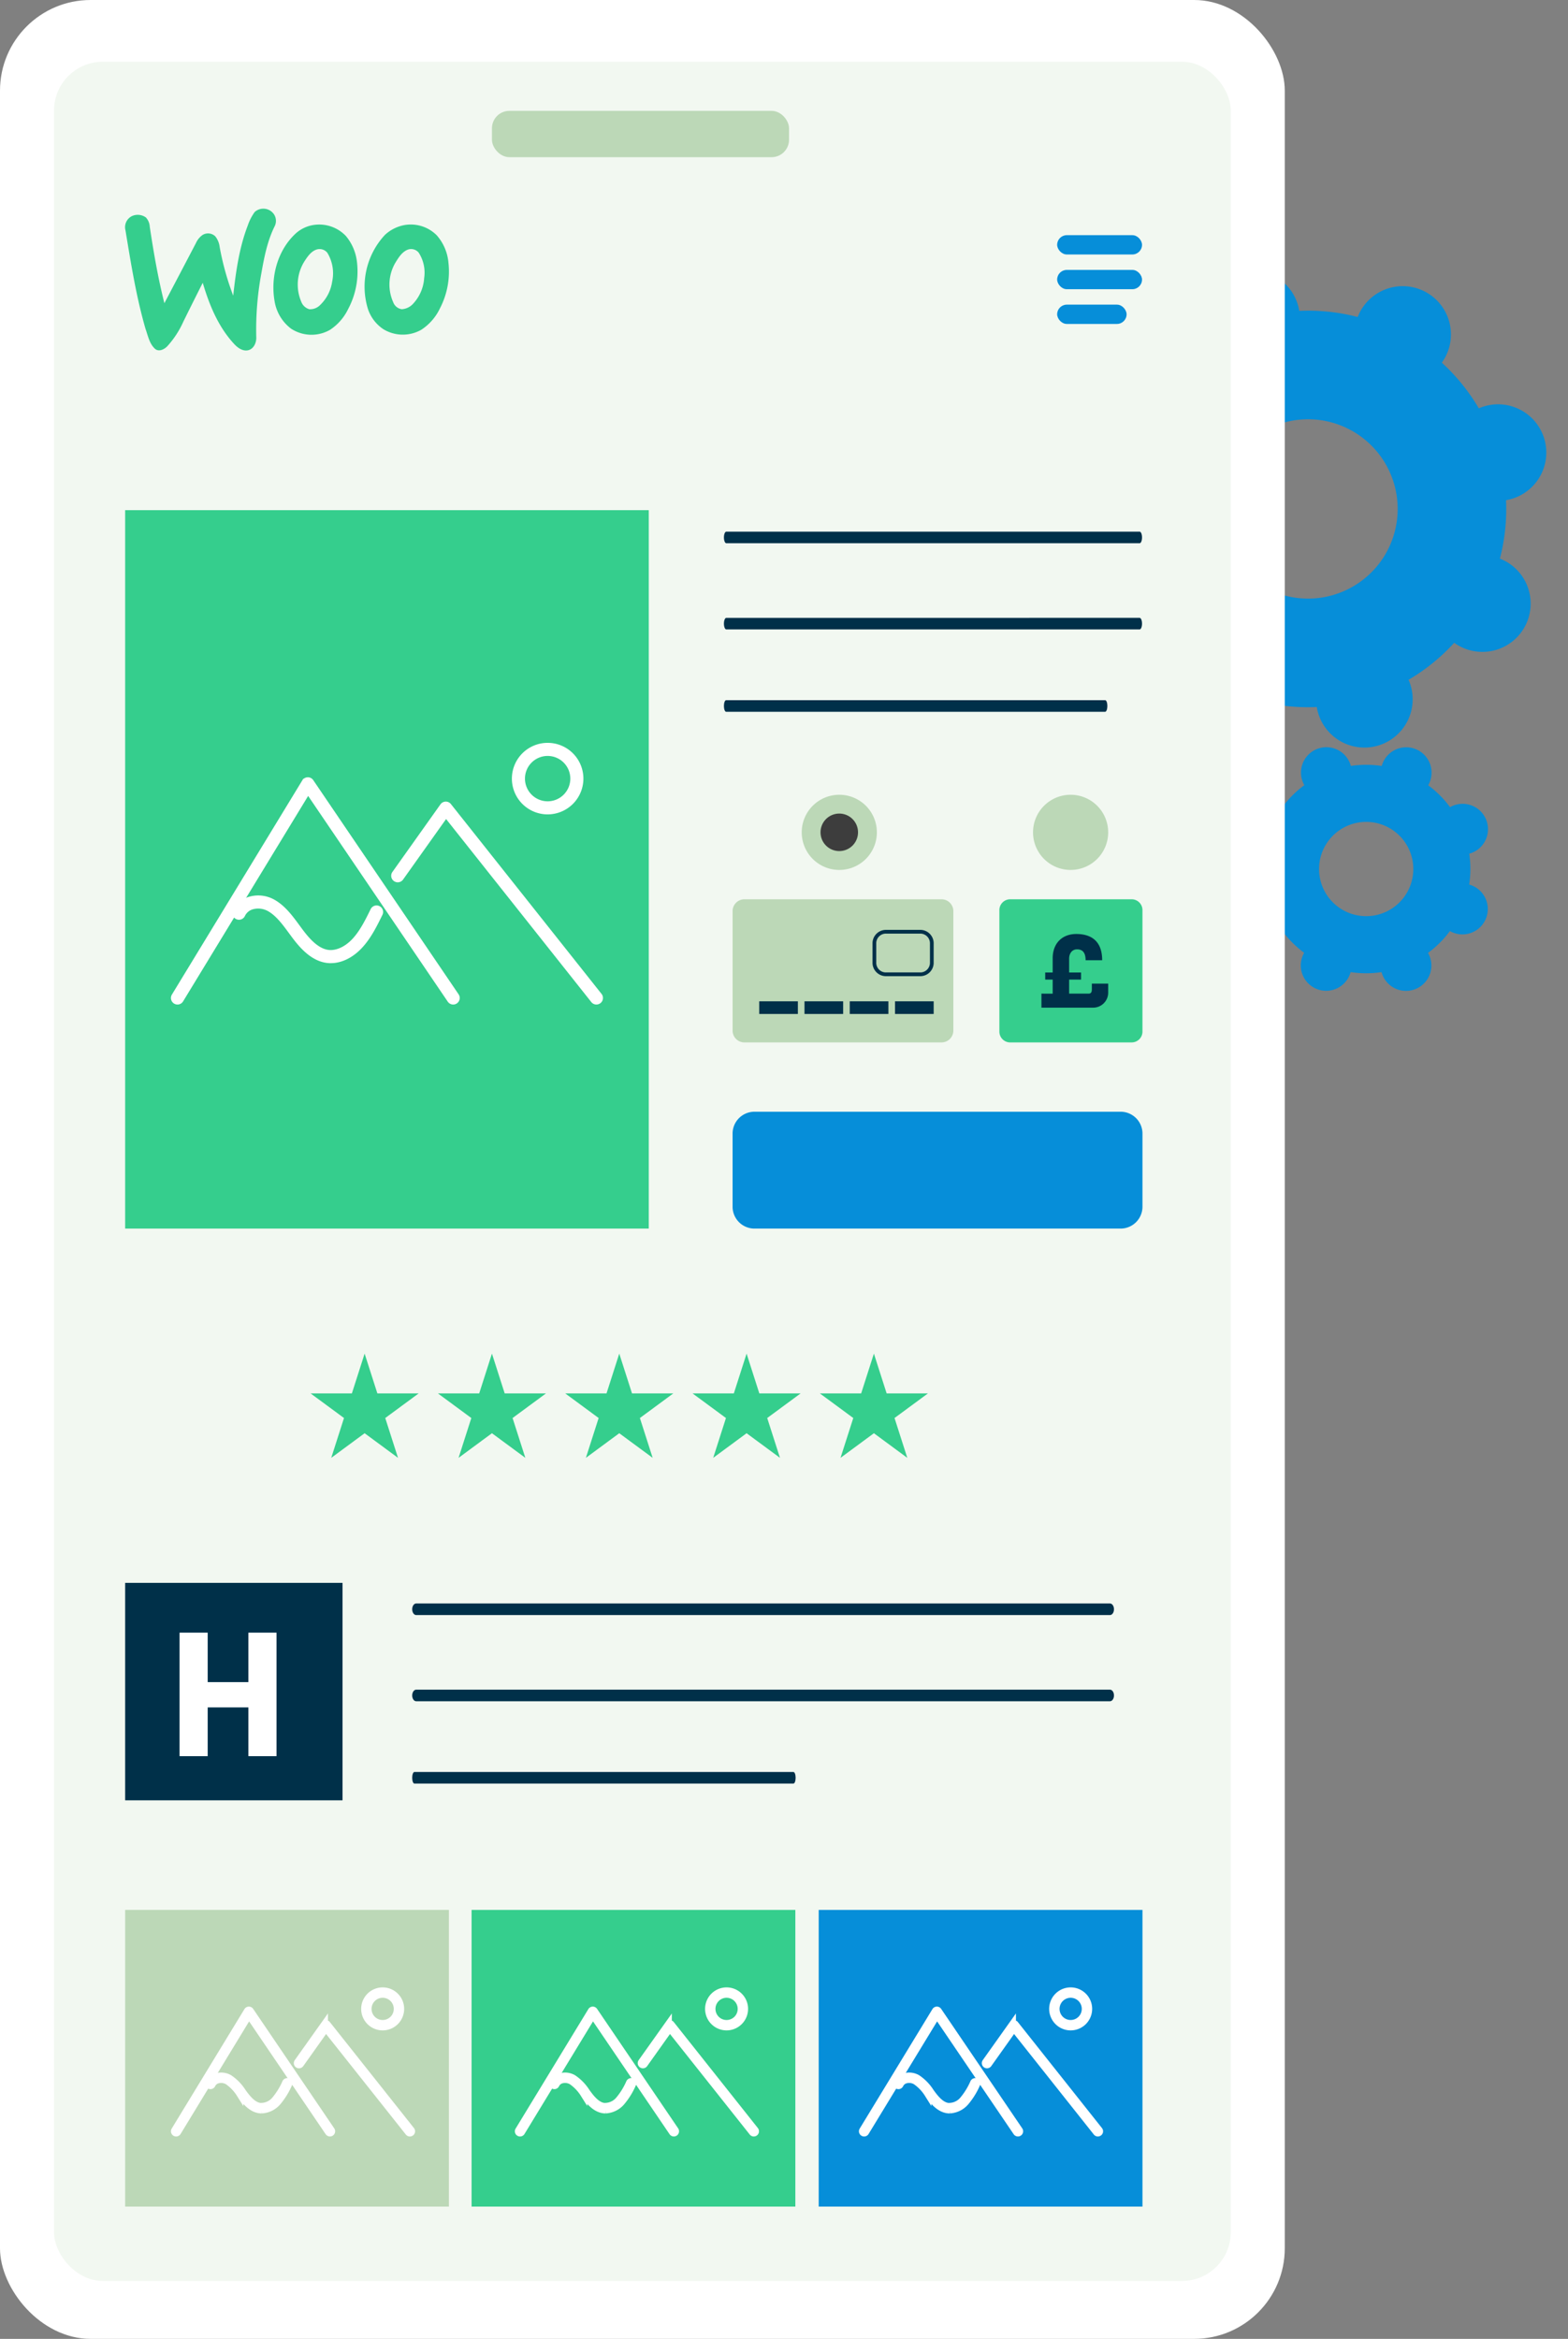 <?xml version="1.0" encoding="UTF-8"?> <svg xmlns="http://www.w3.org/2000/svg" xmlns:xlink="http://www.w3.org/1999/xlink" width="450" height="671" viewBox="0 0 450 671"><rect x="0" y="0" width="450" height="671" fill="#808080" stroke="none"/><defs><clipPath id="clip-Ecommerce"><rect width="450" height="671"></rect></clipPath></defs><g id="Ecommerce" clip-path="url(#clip-Ecommerce)"><path id="Path_748" data-name="Path 748" d="M57.864,234.963a13.852,13.852,0,0,0,5.568,18.781,14,14,0,0,0,1.531.7A56.5,56.5,0,0,0,63.2,271.213a13.851,13.851,0,1,0,7.81,26.345,56.523,56.523,0,0,0,10.613,13.1,13.851,13.851,0,1,0,24.151,13.106,56.522,56.522,0,0,0,16.767,1.76,13.991,13.991,0,0,0,.371,1.643,13.851,13.851,0,1,0,25.974-9.453,56.528,56.528,0,0,0,13.1-10.613A13.851,13.851,0,1,0,175.1,282.95a56.524,56.524,0,0,0,1.759-16.768,13.846,13.846,0,1,0-6.23-26.929,13.719,13.719,0,0,0-1.58.584,56.512,56.512,0,0,0-10.613-13.1,13.851,13.851,0,1,0-24.151-13.106,56.523,56.523,0,0,0-16.767-1.759,14.13,14.13,0,0,0-.371-1.644,13.852,13.852,0,1,0-25.975,9.453,56.545,56.545,0,0,0-13.1,10.613,13.775,13.775,0,0,0-20.2,4.667m39.557,21.466a25.722,25.722,0,1,1,10.339,34.877,25.722,25.722,0,0,1-10.339-34.877" transform="translate(255.357 -122.686)" fill="#068ed9"></path><path id="Path_749" data-name="Path 749" d="M1.55,147.9a7.246,7.246,0,0,0,10.305,3.558,29.717,29.717,0,0,0,6.261,6.273,7.282,7.282,0,1,0,13.342,5.54,29.723,29.723,0,0,0,8.863.008,7.465,7.465,0,0,0,.283.839,7.282,7.282,0,1,0,13.068-6.355,29.714,29.714,0,0,0,6.273-6.261,7.28,7.28,0,1,0,6.379-13.057,7.181,7.181,0,0,0-.838-.285A29.727,29.727,0,0,0,65.5,129.3a7.282,7.282,0,1,0-5.516-13.352,29.735,29.735,0,0,0-6.262-6.273,7.391,7.391,0,0,0,.393-.793,7.282,7.282,0,1,0-13.735-4.747,29.7,29.7,0,0,0-8.863-.008,7.282,7.282,0,1,0-13.352,5.516,29.732,29.732,0,0,0-6.273,6.261,7.282,7.282,0,1,0-5.541,13.342,29.748,29.748,0,0,0-.008,8.864,7.377,7.377,0,0,0-.839.283A7.283,7.283,0,0,0,1.55,147.9m21.869-9.034A13.523,13.523,0,1,1,41.081,146.2a13.523,13.523,0,0,1-17.662-7.335" transform="translate(356.162 115.617)" fill="#068ed9"></path><g id="Group_366" data-name="Group 366" transform="translate(-60.914 -15.276)"><rect id="Rectangle_469" data-name="Rectangle 469" width="368.718" height="671" rx="26" transform="translate(60.914 15.276)" fill="#fff"></rect><rect id="Rectangle_470" data-name="Rectangle 470" width="337.715" height="636.675" rx="14" transform="translate(76.415 32.992)" fill="#f2f8f1"></rect><path id="Path_728" data-name="Path 728" d="M286.146,48.543h0Z" transform="translate(-5.967 6.157)" fill="#f4eae2"></path><rect id="Rectangle_452" data-name="Rectangle 452" width="150.272" height="206.109" transform="translate(96.83 161.636)" fill="#35ce8d"></rect><path id="Path_225" data-name="Path 225" d="M66.088,273.349a3.7,3.7,0,0,1,5.607.758,3.446,3.446,0,0,1,.152,3.284c-2.122,4.243-3.031,8.942-3.839,13.539a88.3,88.3,0,0,0-1.465,18.237c.1,1.566-.657,3.435-2.324,3.839-1.566.354-3.031-.707-4.041-1.819-4.547-4.9-7.123-11.215-8.992-17.53-1.869,3.688-3.738,7.426-5.557,11.114a26.648,26.648,0,0,1-4.648,7.123c-.859.859-2.324,1.617-3.435.758-1.667-1.465-2.071-3.789-2.778-5.759-2.677-9.245-4.193-18.792-5.759-28.29a3.547,3.547,0,0,1,1.869-4.092,4.024,4.024,0,0,1,3.991.4,4.269,4.269,0,0,1,1.111,2.677c1.111,7.376,2.374,14.7,4.193,21.925C43.2,293.758,46.235,288,49.266,282.19a5.618,5.618,0,0,1,1.819-2.223,2.977,2.977,0,0,1,3.688.354,6.005,6.005,0,0,1,1.263,3.031,78.728,78.728,0,0,0,3.89,13.993c.758-6.82,1.718-13.741,4.193-20.156a14.518,14.518,0,0,1,1.97-3.839m17.125,3.688a10.558,10.558,0,0,1,9.043,3.183,14.022,14.022,0,0,1,3.183,7.426,22.918,22.918,0,0,1-2.526,13.539,14.858,14.858,0,0,1-5.2,5.961,10.683,10.683,0,0,1-11.215-.354,12.349,12.349,0,0,1-4.7-7.881c-1.212-6.921.859-14.6,6.062-19.4a9.894,9.894,0,0,1,5.355-2.475m.657,7.072c-1.566.505-2.576,1.97-3.435,3.284a12.508,12.508,0,0,0-1.01,11.619,3.52,3.52,0,0,0,2.324,2.223,4.013,4.013,0,0,0,3.183-1.263,11.622,11.622,0,0,0,3.385-6.618,11.328,11.328,0,0,0-1.364-8.285,2.841,2.841,0,0,0-3.082-.96m25.562-7.072a10.523,10.523,0,0,1,8.891,2.98A13.7,13.7,0,0,1,121.708,288a22.838,22.838,0,0,1-2.475,13.034,14.9,14.9,0,0,1-5.355,6.113,10.747,10.747,0,0,1-10.811-.152,11.209,11.209,0,0,1-4.5-5.911,21.8,21.8,0,0,1,4.9-21.167,11.191,11.191,0,0,1,5.961-2.88m.707,7.072c-1.718.606-2.728,2.273-3.637,3.738a12.392,12.392,0,0,0-.657,11.366,3.081,3.081,0,0,0,2.475,2.021,4.775,4.775,0,0,0,3.284-1.617,11.9,11.9,0,0,0,3.132-7.325,10.575,10.575,0,0,0-1.566-7.274,2.8,2.8,0,0,0-3.031-.909" transform="translate(67.915 -197.248)" fill="#35ce8d" fill-rule="evenodd"></path><g id="Group_351" data-name="Group 351" transform="translate(364.304 82.745)"><rect id="Rectangle_466" data-name="Rectangle 466" width="24.36" height="5.536" rx="2.768" transform="translate(0 0)" fill="#068ed9"></rect><rect id="Rectangle_467" data-name="Rectangle 467" width="24.36" height="5.536" rx="2.768" transform="translate(0 9.965)" fill="#068ed9"></rect><rect id="Rectangle_468" data-name="Rectangle 468" width="19.931" height="5.536" rx="2.768" transform="translate(0 19.931)" fill="#068ed9"></rect></g><g id="Group_356" data-name="Group 356" transform="translate(96.83 469.389)"><rect id="Rectangle_472" data-name="Rectangle 472" width="62.386" height="62.386" transform="translate(0 0)" fill="#003049"></rect><g id="Group_353" data-name="Group 353" transform="translate(82.38 5.91)"><path id="Path_732" data-name="Path 732" d="M539.843,347.29H340.731c-.634,0-1.146-.744-1.146-1.661s.512-1.661,1.146-1.661H539.843c.634,0,1.146.744,1.146,1.661s-.512,1.661-1.146,1.661" transform="translate(-339.585 -343.968)" fill="#003049"></path><path id="Path_733" data-name="Path 733" d="M539.843,372.347H340.731c-.634,0-1.146-.744-1.146-1.661s.512-1.661,1.146-1.661H539.843c.634,0,1.146.744,1.146,1.661s-.512,1.661-1.146,1.661" transform="translate(-339.585 -344.295)" fill="#003049"></path><path id="Path_734" data-name="Path 734" d="M449,397.4H340.211c-.346,0-.626-.744-.626-1.661s.28-1.661.626-1.661H449c.346,0,.626.744.626,1.661s-.28,1.661-.626,1.661" transform="translate(-339.585 -345.73)" fill="#003049"></path></g><path id="Path_735" data-name="Path 735" d="M23.856-35.828v14.194H12.182V-35.828H4.108V-.394h8.074V-14.383H23.856V-.394h8.074V-35.828Z" transform="translate(11.51 50.112)" fill="#fff"></path></g><g id="Group_352" data-name="Group 352" transform="translate(110.973 229.393)"><path id="Path_736" data-name="Path 736" d="M135.065,183.488a.878.878,0,0,1-.749-1.335l37.412-61.441a.879.879,0,0,1,.728-.422.868.868,0,0,1,.749.385l41.709,61.441a.878.878,0,0,1-1.454.986l-40.942-60.311-36.7,60.275a.877.877,0,0,1-.751.422" transform="translate(-134.187 -110.411)" fill="#fff" stroke="#fff" stroke-width="2"></path><path id="Path_737" data-name="Path 737" d="M300.045,188.428a.875.875,0,0,1-.688-.333l-42.5-53.549-13.125,18.462a.878.878,0,0,1-1.431-1.017l13.8-19.415a.879.879,0,0,1,.693-.369.855.855,0,0,1,.711.332L300.733,187a.878.878,0,0,1-.687,1.424" transform="translate(-178.939 -115.352)" fill="#fff" stroke="#fff" stroke-width="2"></path><path id="Path_738" data-name="Path 738" d="M310.58,121.94a9.262,9.262,0,1,1,9.262-9.262,9.272,9.272,0,0,1-9.262,9.262m0-16.768a7.506,7.506,0,1,0,7.505,7.505,7.514,7.514,0,0,0-7.505-7.505" transform="translate(-203.471 -103.416)" fill="#fff" stroke="#fff" stroke-width="2"></path><path id="Path_739" data-name="Path 739" d="M191.569,195.636a8.162,8.162,0,0,1-1.254-.1c-3.9-.608-6.872-3.98-9.023-6.85-.309-.413-.616-.831-.924-1.25-1.867-2.543-3.8-5.173-6.332-6.6a6.758,6.758,0,0,0-5.192-.6,4.6,4.6,0,0,0-2.834,2.434.878.878,0,0,1-1.588-.75,6.287,6.287,0,0,1,3.888-3.357,8.45,8.45,0,0,1,6.587.738c2.864,1.612,4.909,4.4,6.886,7.09.305.414.608.828.914,1.236,1.952,2.6,4.612,5.657,7.887,6.167,2.594.4,5.566-.9,7.96-3.486,2.263-2.447,3.834-5.639,5.352-8.726a.878.878,0,1,1,1.575.775c-1.573,3.2-3.2,6.51-5.638,9.144-2.467,2.667-5.418,4.125-8.264,4.125" transform="translate(-146.686 -134.423)" fill="#fff" stroke="#fff" stroke-width="2"></path></g><rect id="Rectangle_479" data-name="Rectangle 479" width="85.259" height="13.287" rx="5" transform="translate(202.099 47.081)" fill="#bcd8b7"></rect><g id="Group_355" data-name="Group 355" transform="translate(271.158 243.288)"><path id="Path_740" data-name="Path 740" d="M845.638,356.544H810.776a3.1,3.1,0,0,1-3.1-3.1V318.579a3.1,3.1,0,0,1,3.1-3.1h34.862a3.1,3.1,0,0,1,3.1,3.1v34.862a3.1,3.1,0,0,1-3.1,3.1" transform="translate(-731.107 -285.493)" fill="#35ce8d"></path><path id="Path_742" data-name="Path 742" d="M697.956,356.544H641.4a3.4,3.4,0,0,1-3.4-3.4V318.877a3.4,3.4,0,0,1,3.4-3.4h56.555a3.4,3.4,0,0,1,3.4,3.4v34.266a3.4,3.4,0,0,1-3.4,3.4" transform="translate(-638 -285.493)" fill="#bcd8b7"></path><path id="Path_743" data-name="Path 743" d="M703.537,259.8a10.783,10.783,0,1,1-10.783-10.768A10.775,10.775,0,0,1,703.537,259.8" transform="translate(-662.129 -249.032)" fill="#bcd8b7"></path><path id="Path_744" data-name="Path 744" d="M704.7,266.362a5.379,5.379,0,1,1-5.379-5.37,5.374,5.374,0,0,1,5.379,5.37" transform="translate(-668.701 -255.595)" fill="#3d3d3d"></path><path id="Path_745" data-name="Path 745" d="M850.649,259.8a10.783,10.783,0,1,1-10.783-10.768A10.775,10.775,0,0,1,850.649,259.8" transform="translate(-742.856 -249.032)" fill="#bcd8b7"></path><path id="Path_746" data-name="Path 746" d="M748.91,356.814H738.763a3.844,3.844,0,0,1-3.7-3.964V347.5a3.844,3.844,0,0,1,3.7-3.964H748.91a3.843,3.843,0,0,1,3.7,3.964v5.352a3.844,3.844,0,0,1-3.7,3.964m-10.147-12.207a2.772,2.772,0,0,0-2.629,2.891v5.352a2.772,2.772,0,0,0,2.629,2.891H748.91a2.772,2.772,0,0,0,2.629-2.891V347.5a2.772,2.772,0,0,0-2.629-2.891Z" transform="translate(-694.902 -304.773)" fill="#003049"></path><rect id="Rectangle_473" data-name="Rectangle 473" width="11.096" height="3.632" transform="translate(7.646 59.256)" fill="#003049"></rect><rect id="Rectangle_474" data-name="Rectangle 474" width="11.096" height="3.632" transform="translate(20.635 59.256)" fill="#003049"></rect><rect id="Rectangle_475" data-name="Rectangle 475" width="11.096" height="3.632" transform="translate(33.625 59.256)" fill="#003049"></rect><rect id="Rectangle_476" data-name="Rectangle 476" width="11.096" height="3.632" transform="translate(46.614 59.256)" fill="#003049"></rect><path id="Path_747" data-name="Path 747" d="M16.386-20.185v1.6c0,.734-.16,1.277-.926,1.277H9.873v-4.023H13.29v-2.043H9.873v-3.959c0-1.532.862-2.682,2.267-2.682s2.458.734,2.458,3.129h4.757c0-5.747-3.416-7.534-7.439-7.534-3.991,0-6.768,2.618-6.768,6.992v4.055H3.009v2.043H5.148v4.023H1.924v4.023H16.833a4.306,4.306,0,0,0,4.246-4.342v-2.554Z" transform="translate(86.715 74.361)" fill="#003049"></path><path id="Path_750" data-name="Path 750" d="M794.347,442.521H689.166a6.281,6.281,0,0,0-6.227,6.335V469.71a6.281,6.281,0,0,0,6.227,6.335H794.347a6.281,6.281,0,0,0,6.226-6.335V448.856a6.281,6.281,0,0,0-6.226-6.335" transform="translate(-682.939 -351.588)" fill="#068ed9"></path></g><g id="Group_354" data-name="Group 354" transform="translate(268.673 167.804)"><path id="Path_732-2" data-name="Path 732" d="M458.893,347.29H340.268c-.377,0-.683-.744-.683-1.661s.305-1.661.683-1.661H458.893c.377,0,.683.744.683,1.661s-.305,1.661-.683,1.661" transform="translate(-339.585 -343.968)" fill="#003049"></path><path id="Path_733-2" data-name="Path 733" d="M458.893,372.347H340.268c-.377,0-.683-.744-.683-1.661s.305-1.661.683-1.661H458.893c.377,0,.683.744.683,1.661s-.305,1.661-.683,1.661" transform="translate(-339.585 -344.295)" fill="#003049"></path><path id="Path_734-2" data-name="Path 734" d="M449,397.4H340.211c-.346,0-.626-.744-.626-1.661s.28-1.661.626-1.661H449c.346,0,.626.744.626,1.661s-.28,1.661-.626,1.661" transform="translate(-339.585 -345.73)" fill="#003049"></path></g><g id="Group_357" data-name="Group 357" transform="translate(150.057 403.619)"><path id="Polygon_29" data-name="Polygon 29" d="M15.5,0l3.659,11.419H31l-9.581,7.057L25.082,29.9,15.5,22.839,5.921,29.9,9.581,18.477,0,11.419H11.842Z" fill="#35ce8d"></path><path id="Polygon_32" data-name="Polygon 32" d="M15.5,0l3.659,11.419H31l-9.581,7.057L25.082,29.9,15.5,22.839,5.921,29.9,9.581,18.477,0,11.419H11.842Z" transform="translate(73.079)" fill="#35ce8d"></path><path id="Polygon_30" data-name="Polygon 30" d="M15.5,0l3.659,11.419H31l-9.581,7.057L25.082,29.9,15.5,22.839,5.921,29.9,9.581,18.477,0,11.419H11.842Z" transform="translate(36.54)" fill="#35ce8d"></path><path id="Polygon_31" data-name="Polygon 31" d="M15.5,0l3.659,11.419H31l-9.581,7.057L25.082,29.9,15.5,22.839,5.921,29.9,9.581,18.477,0,11.419H11.842Z" transform="translate(109.619)" fill="#35ce8d"></path><path id="Polygon_33" data-name="Polygon 33" d="M15.5,0l3.659,11.419H31l-9.581,7.057L25.082,29.9,15.5,22.839,5.921,29.9,9.581,18.477,0,11.419H11.842Z" transform="translate(146.158)" fill="#35ce8d"></path></g><rect id="Rectangle_481" data-name="Rectangle 481" width="92.916" height="85.11" transform="translate(96.83 563.219)" fill="#bcd8b7"></rect><rect id="Rectangle_482" data-name="Rectangle 482" width="92.916" height="85.11" transform="translate(196.253 563.219)" fill="#35ce8d"></rect><rect id="Rectangle_483" data-name="Rectangle 483" width="92.916" height="85.11" transform="translate(295.877 563.219)" fill="#068ed9"></rect><g id="Group_358" data-name="Group 358" transform="translate(110.973 586.443)"><path id="Path_736-2" data-name="Path 736" d="M134.677,155.553a.49.49,0,0,1-.418-.745l20.875-34.282a.491.491,0,0,1,.406-.235.485.485,0,0,1,.418.215l23.272,34.282a.49.49,0,0,1-.811.55l-22.844-33.652L135.1,155.317a.489.489,0,0,1-.419.235" transform="translate(-134.187 -114.778)" fill="#fff" stroke="#fff" stroke-width="2"></path><path id="Path_737-2" data-name="Path 737" d="M274.449,163.577a.488.488,0,0,1-.384-.186l-23.713-29.879-7.323,10.3a.49.49,0,0,1-.8-.568l7.7-10.833a.49.49,0,0,1,.386-.206.477.477,0,0,1,.4.185l24.118,30.39a.49.49,0,0,1-.384.794" transform="translate(-206.875 -122.802)" fill="#fff" stroke="#fff" stroke-width="2"></path><path id="Path_738-2" data-name="Path 738" d="M306.486,113.752a5.168,5.168,0,1,1,5.168-5.168,5.174,5.174,0,0,1-5.168,5.168m0-9.356a4.188,4.188,0,1,0,4.188,4.188,4.193,4.193,0,0,0-4.188-4.188" transform="translate(-246.723 -103.416)" fill="#fff" stroke="#fff" stroke-width="2"></path><path id="Path_739-2" data-name="Path 739" d="M179.532,187.934a4.553,4.553,0,0,1-.7-.054c-2.178-.339-3.834-2.221-5.035-3.822-.172-.23-.344-.464-.516-.7a12.527,12.527,0,0,0-3.533-3.682,3.771,3.771,0,0,0-2.9-.332,2.564,2.564,0,0,0-1.581,1.358.49.49,0,0,1-.886-.418,3.508,3.508,0,0,1,2.169-1.873,4.715,4.715,0,0,1,3.676.412,13.223,13.223,0,0,1,3.842,3.956c.17.231.339.462.51.69,1.089,1.453,2.573,3.156,4.4,3.441a5.243,5.243,0,0,0,4.441-1.945,20.188,20.188,0,0,0,2.986-4.869.49.49,0,1,1,.879.432,20.881,20.881,0,0,1-3.146,5.1,6.448,6.448,0,0,1-4.611,2.3" transform="translate(-154.489 -153.778)" fill="#fff" stroke="#fff" stroke-width="2"></path></g><g id="Group_359" data-name="Group 359" transform="translate(209.671 586.443)"><path id="Path_736-3" data-name="Path 736" d="M134.677,155.553a.49.49,0,0,1-.418-.745l20.875-34.282a.491.491,0,0,1,.406-.235.485.485,0,0,1,.418.215l23.272,34.282a.49.49,0,0,1-.811.55l-22.844-33.652L135.1,155.317a.489.489,0,0,1-.419.235" transform="translate(-134.187 -114.778)" fill="#fff" stroke="#fff" stroke-width="2"></path><path id="Path_737-3" data-name="Path 737" d="M274.449,163.577a.488.488,0,0,1-.384-.186l-23.713-29.879-7.323,10.3a.49.49,0,0,1-.8-.568l7.7-10.833a.49.49,0,0,1,.386-.206.477.477,0,0,1,.4.185l24.118,30.39a.49.49,0,0,1-.384.794" transform="translate(-206.875 -122.802)" fill="#fff" stroke="#fff" stroke-width="2"></path><path id="Path_738-3" data-name="Path 738" d="M306.486,113.752a5.168,5.168,0,1,1,5.168-5.168,5.174,5.174,0,0,1-5.168,5.168m0-9.356a4.188,4.188,0,1,0,4.188,4.188,4.193,4.193,0,0,0-4.188-4.188" transform="translate(-246.723 -103.416)" fill="#fff" stroke="#fff" stroke-width="2"></path><path id="Path_739-3" data-name="Path 739" d="M179.532,187.934a4.553,4.553,0,0,1-.7-.054c-2.178-.339-3.834-2.221-5.035-3.822-.172-.23-.344-.464-.516-.7a12.527,12.527,0,0,0-3.533-3.682,3.771,3.771,0,0,0-2.9-.332,2.564,2.564,0,0,0-1.581,1.358.49.49,0,0,1-.886-.418,3.508,3.508,0,0,1,2.169-1.873,4.715,4.715,0,0,1,3.676.412,13.223,13.223,0,0,1,3.842,3.956c.17.231.339.462.51.69,1.089,1.453,2.573,3.156,4.4,3.441a5.243,5.243,0,0,0,4.441-1.945,20.188,20.188,0,0,0,2.986-4.869.49.49,0,1,1,.879.432,20.881,20.881,0,0,1-3.146,5.1,6.448,6.448,0,0,1-4.611,2.3" transform="translate(-154.489 -153.778)" fill="#fff" stroke="#fff" stroke-width="2"></path></g><g id="Group_360" data-name="Group 360" transform="translate(308.421 586.443)"><path id="Path_736-4" data-name="Path 736" d="M134.677,155.553a.49.49,0,0,1-.418-.745l20.875-34.282a.491.491,0,0,1,.406-.235.485.485,0,0,1,.418.215l23.272,34.282a.49.49,0,0,1-.811.55l-22.844-33.652L135.1,155.317a.489.489,0,0,1-.419.235" transform="translate(-134.187 -114.778)" fill="#fff" stroke="#fff" stroke-width="2"></path><path id="Path_737-4" data-name="Path 737" d="M274.449,163.577a.488.488,0,0,1-.384-.186l-23.713-29.879-7.323,10.3a.49.49,0,0,1-.8-.568l7.7-10.833a.49.49,0,0,1,.386-.206.477.477,0,0,1,.4.185l24.118,30.39a.49.49,0,0,1-.384.794" transform="translate(-206.875 -122.802)" fill="#fff" stroke="#fff" stroke-width="2"></path><path id="Path_738-4" data-name="Path 738" d="M306.486,113.752a5.168,5.168,0,1,1,5.168-5.168,5.174,5.174,0,0,1-5.168,5.168m0-9.356a4.188,4.188,0,1,0,4.188,4.188,4.193,4.193,0,0,0-4.188-4.188" transform="translate(-246.723 -103.416)" fill="#fff" stroke="#fff" stroke-width="2"></path><path id="Path_739-4" data-name="Path 739" d="M179.532,187.934a4.553,4.553,0,0,1-.7-.054c-2.178-.339-3.834-2.221-5.035-3.822-.172-.23-.344-.464-.516-.7a12.527,12.527,0,0,0-3.533-3.682,3.771,3.771,0,0,0-2.9-.332,2.564,2.564,0,0,0-1.581,1.358.49.49,0,0,1-.886-.418,3.508,3.508,0,0,1,2.169-1.873,4.715,4.715,0,0,1,3.676.412,13.223,13.223,0,0,1,3.842,3.956c.17.231.339.462.51.69,1.089,1.453,2.573,3.156,4.4,3.441a5.243,5.243,0,0,0,4.441-1.945,20.188,20.188,0,0,0,2.986-4.869.49.49,0,1,1,.879.432,20.881,20.881,0,0,1-3.146,5.1,6.448,6.448,0,0,1-4.611,2.3" transform="translate(-154.489 -153.778)" fill="#fff" stroke="#fff" stroke-width="2"></path></g></g></g></svg> 